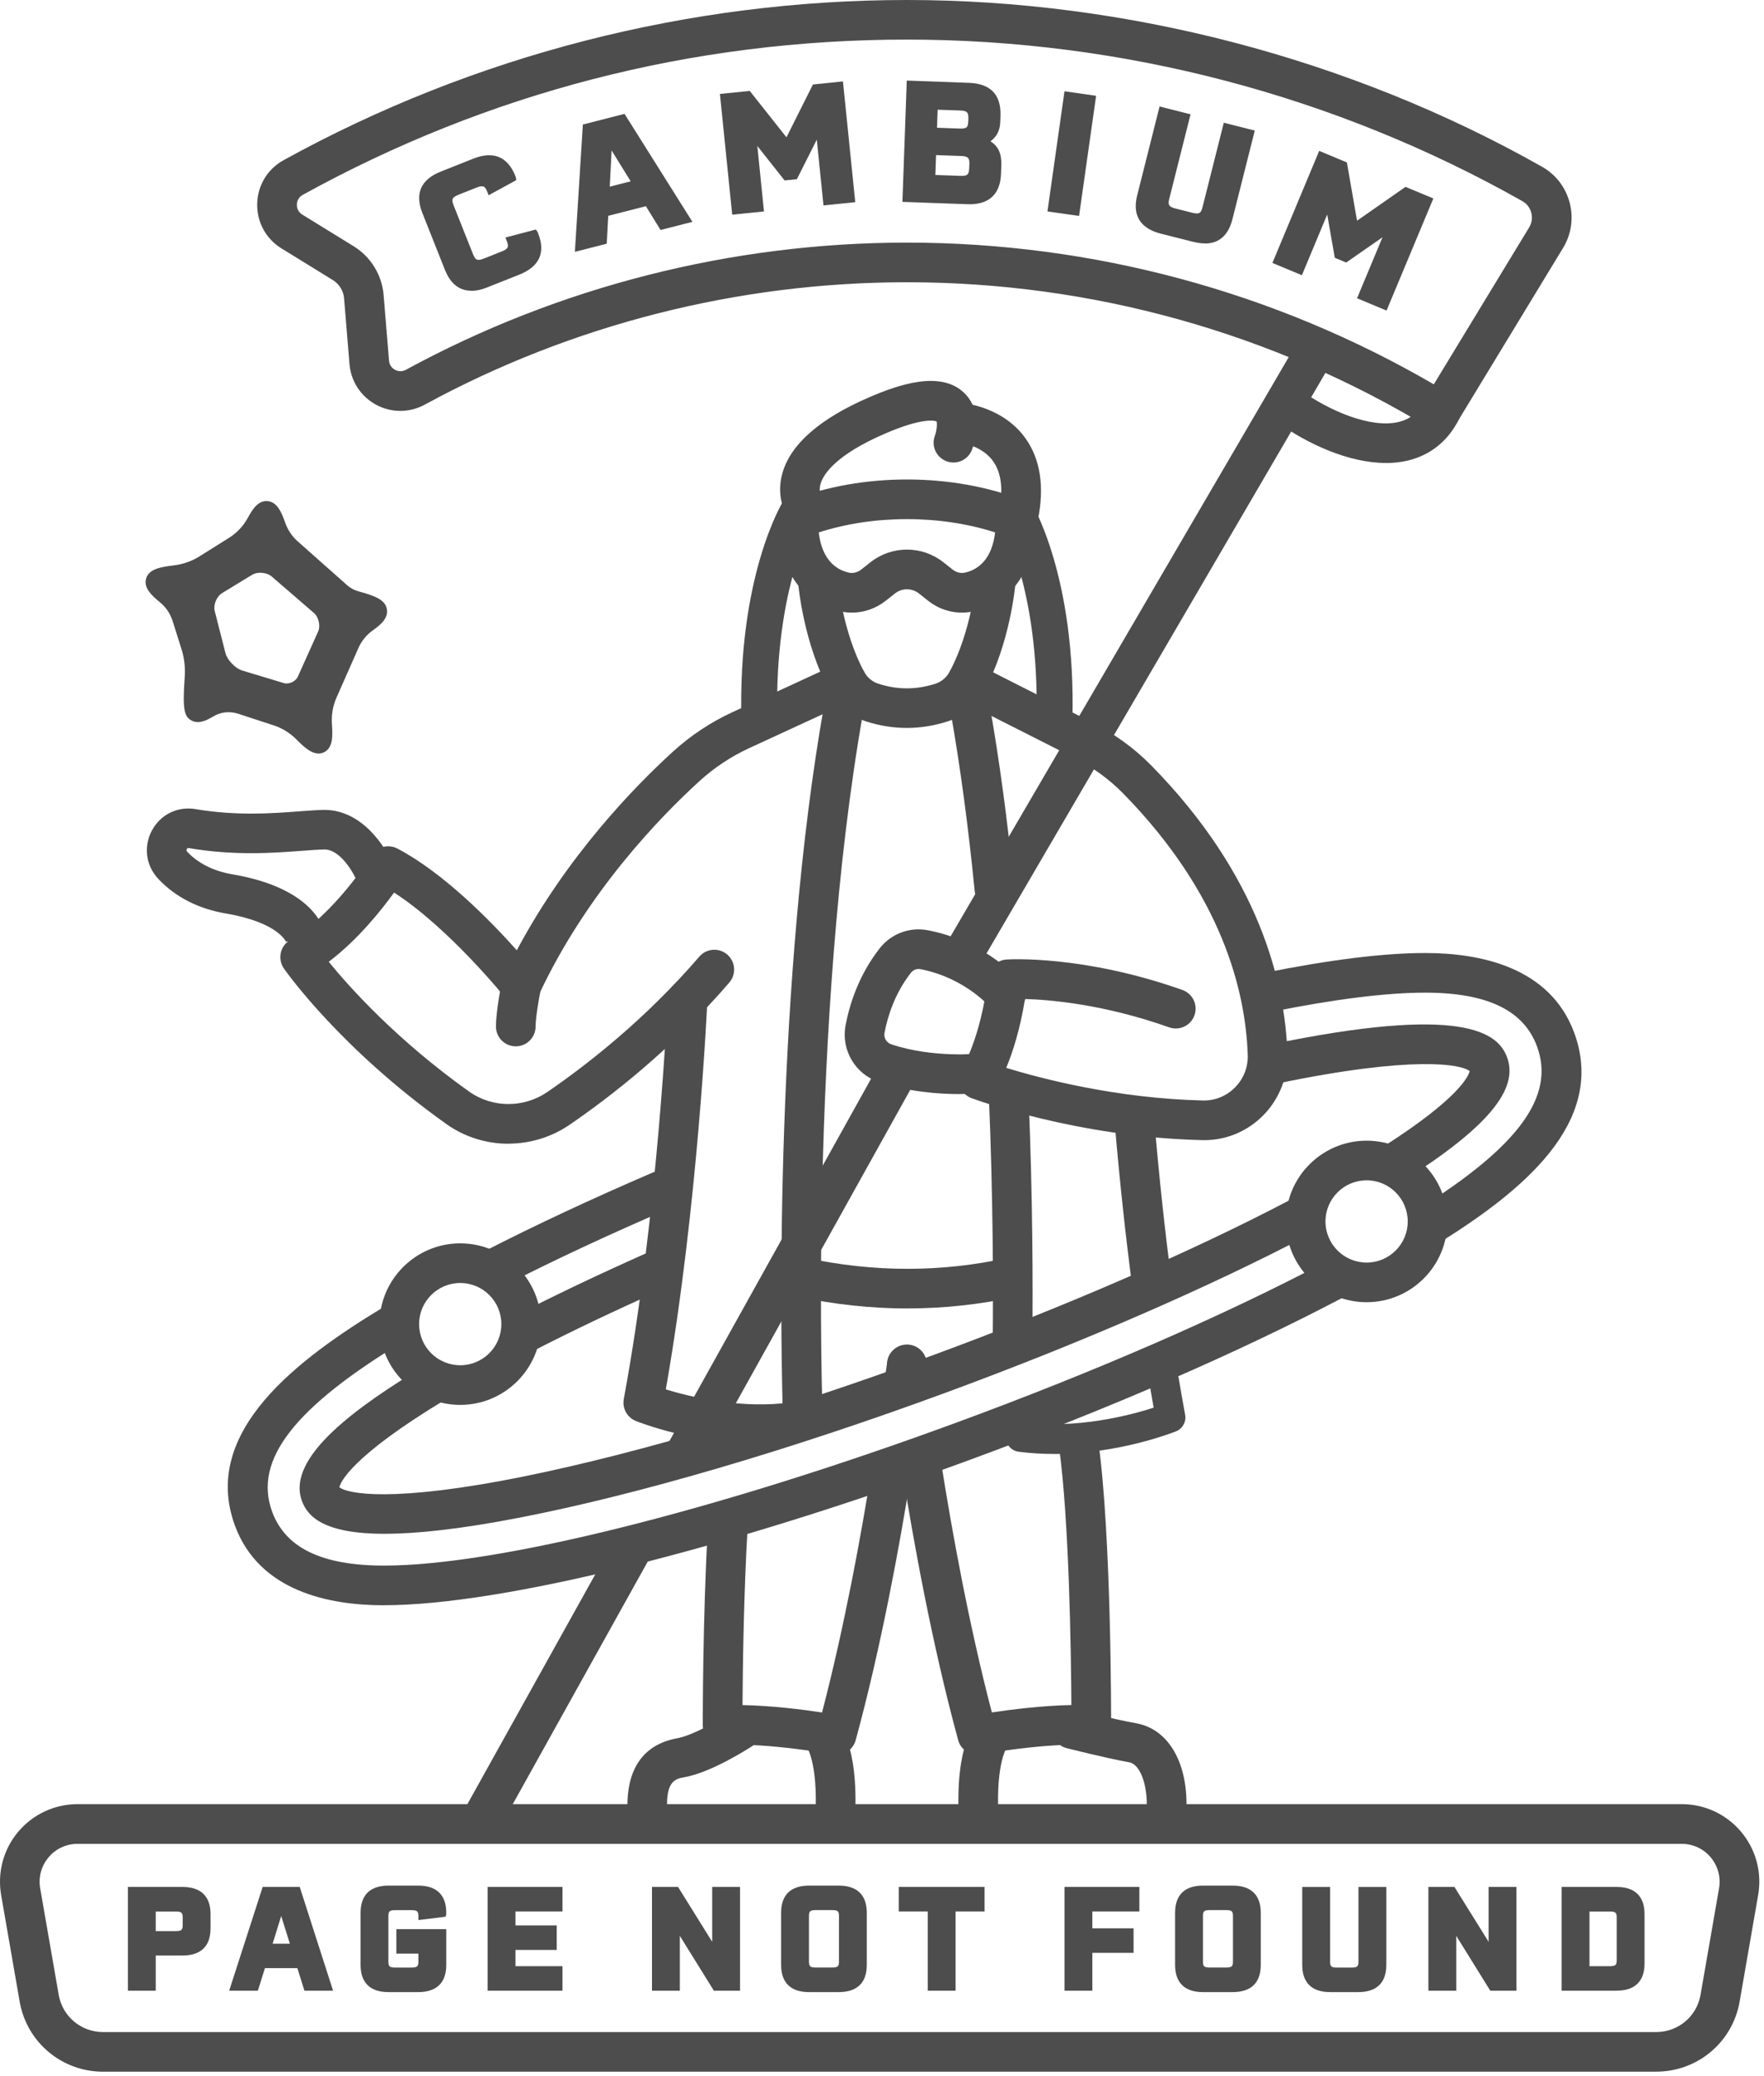 <svg width="356" height="419" viewBox="0 0 356 419" fill="none" xmlns="http://www.w3.org/2000/svg">
<g clip-path="url(#clip0_1659_2)">
<path d="M242.99 230.08C242.85 230.08 242.72 230.08 242.58 230.08C217.3 229.48 196.91 221.92 196.05 221.6C194.9 221.17 194.02 220.24 193.64 219.07C193.27 217.9 193.45 216.63 194.14 215.61C194.16 215.58 197.92 209.72 199.42 197.15C199.65 195.24 201.21 193.76 203.13 193.63C203.75 193.59 218.67 192.71 238.63 199.78C240.71 200.52 241.8 202.8 241.06 204.89C240.32 206.97 238.04 208.06 235.95 207.32C222.84 202.67 212.01 201.75 206.86 201.6C205.85 207.85 204.34 212.45 203.07 215.5C210.16 217.67 225.39 221.67 242.75 222.08C245.18 222.14 247.49 221.21 249.23 219.46C250.98 217.69 251.9 215.36 251.81 212.88C251.38 200.05 246.65 180.47 226.63 160.08C223.81 157.21 220.46 154.78 216.65 152.86L193.35 141.07C191.38 140.07 190.59 137.67 191.59 135.69C192.59 133.72 195 132.93 196.97 133.93L220.27 145.72C224.86 148.04 228.92 150.99 232.35 154.48C254.18 176.71 259.34 198.36 259.82 212.61C259.98 217.24 258.19 221.79 254.93 225.09C251.73 228.32 247.5 230.09 242.99 230.09V230.08Z" fill="#4D4D4E"/>
<path d="M102.62 230.81C98.2 230.81 93.79 229.48 90.05 226.81C68.63 211.56 57.75 196.09 57.29 195.44C56.65 194.52 56.43 193.38 56.67 192.28C56.91 191.19 57.6 190.25 58.57 189.69C67.5 184.53 74.87 172.79 74.94 172.67C76.05 170.89 78.34 170.27 80.2 171.24C89.55 176.15 99.09 185.93 104.3 191.77C114.43 172.72 128.12 158.69 135.79 151.7C139.38 148.43 143.43 145.74 147.81 143.72L169.2 133.85C171.2 132.92 173.58 133.8 174.51 135.81C175.44 137.82 174.56 140.19 172.55 141.12L151.16 150.99C147.52 152.67 144.16 154.9 141.17 157.62C133.23 164.86 118.45 180.07 108.79 200.66C108.2 201.91 107.01 202.77 105.64 202.93C104.27 203.09 102.91 202.53 102.05 201.45C101.93 201.3 90.7 187.34 79.53 180.12C76.91 183.75 72.16 189.69 66.34 194.09C70.56 199.27 80.09 209.9 94.67 220.28C99.34 223.6 105.67 223.64 110.44 220.38C118.41 214.92 130.2 205.75 141.13 193.05C142.57 191.38 145.1 191.19 146.77 192.63C148.44 194.07 148.63 196.6 147.19 198.27C135.7 211.63 123.31 221.26 114.95 226.98C111.24 229.52 106.91 230.79 102.6 230.79L102.62 230.81Z" fill="#4D4D4E"/>
<path d="M57.85 190.31C57.85 190.31 56.54 186.22 45.61 184.35C40.05 183.4 35.47 181.07 32 177.42C29.44 174.73 28.91 170.88 30.65 167.61C32.38 164.37 35.84 162.67 39.46 163.28C47.77 164.69 54.99 164.14 60.26 163.74C62.16 163.6 63.81 163.47 65.29 163.44C65.36 163.44 65.43 163.44 65.5 163.44C72.94 163.44 77.82 170.68 79.54 175C80.36 177.05 79.35 179.38 77.3 180.19C75.25 181 72.93 180.01 72.11 177.96C71.42 176.26 68.73 171.43 65.5 171.43C65.48 171.43 65.46 171.43 65.44 171.43C64.18 171.45 62.65 171.57 60.86 171.7C55.18 172.13 47.39 172.72 38.12 171.15C37.98 171.13 37.84 171.1 37.7 171.35C37.55 171.64 37.7 171.79 37.78 171.89C40.04 174.26 43.12 175.8 46.95 176.45C64.06 179.37 65.61 188.06 65.73 189.04L57.79 190.01C57.79 190.01 57.79 190.11 57.84 190.29L57.85 190.31Z" fill="#4D4D4E"/>
<path d="M290.72 87.03C289.99 87.03 289.27 86.83 288.64 86.45C256.89 67.16 220.37 56.96 183.02 56.96C149.02 56.96 115.38 65.5 85.72 81.66C82.65 83.33 78.97 83.34 75.9 81.68C72.82 80.02 70.82 76.95 70.53 73.46L69.44 60.21C69.32 58.7 68.47 57.32 67.18 56.52L56.81 50.13C53.65 48.19 51.82 44.81 51.91 41.1C52 37.39 53.99 34.11 57.24 32.32C95.57 11.18 139.07 0 183.03 0C226.99 0 272.25 11.63 311.19 33.64C313.98 35.22 315.97 37.8 316.78 40.91C317.6 44.04 317.12 47.29 315.44 50.05L294.14 85.1C293.59 86.01 292.7 86.66 291.67 86.91C291.36 86.99 291.04 87.02 290.72 87.02V87.03ZM183.03 48.96C220.5 48.96 257.18 58.84 289.36 77.56L308.6 45.9C309.14 45 309.3 43.95 309.03 42.93C308.77 41.93 308.14 41.11 307.25 40.6C269.51 19.27 226.56 7.99 183.03 7.99C139.5 7.99 98.26 18.82 61.1 39.32C60.05 39.9 59.92 40.89 59.91 41.29C59.9 41.69 59.99 42.69 61.01 43.31L71.38 49.7C74.83 51.82 77.09 55.5 77.42 59.54L78.51 72.79C78.6 73.91 79.38 74.45 79.71 74.63C80.04 74.81 80.92 75.16 81.91 74.63C112.74 57.84 147.71 48.96 183.04 48.96H183.03Z" fill="#4D4D4E"/>
<path d="M90.27 54.3L85.69 42.77C84.24 39.12 85.39 36.57 89.13 35.08L95.72 32.46C99.49 30.96 102.08 32.03 103.52 35.65C103.6 35.86 103.64 35.96 103.65 36.06L98.86 38.67L98.78 38.46C98.22 37.05 97.5 36.77 95.97 37.37L92.35 38.81C90.82 39.42 90.49 40.12 91.06 41.56L95.01 51.5C95.58 52.94 96.3 53.23 97.83 52.62L101.45 51.18C102.98 50.57 103.31 49.87 102.75 48.46L102.67 48.25L107.94 46.87C108.01 46.95 108.04 47.04 108.13 47.26C109.57 50.88 108.41 53.43 104.64 54.93L98.05 57.55C94.31 59.04 91.72 57.97 90.27 54.32V54.3Z" fill="#4D4D4E"/>
<path d="M95.11 58.67C92.72 58.67 90.91 57.26 89.81 54.49L85.23 42.96C84.46 41.01 84.39 39.32 85.01 37.92C85.64 36.52 86.96 35.42 88.95 34.63L95.54 32.01C99.54 30.42 102.46 31.62 103.99 35.48C104.09 35.73 104.14 35.86 104.15 36.05L104.17 36.37L98.61 39.4L98.32 38.66C97.89 37.58 97.52 37.32 96.16 37.86L92.54 39.3C91.88 39.56 91.51 39.82 91.37 40.11C91.29 40.29 91.21 40.61 91.53 41.4L95.48 51.34C95.79 52.13 96.07 52.32 96.25 52.39C96.55 52.51 96.99 52.44 97.65 52.18L101.27 50.74C101.93 50.48 102.3 50.22 102.44 49.93C102.52 49.76 102.6 49.44 102.29 48.67L102 47.93L108.13 46.32L108.33 46.56C108.45 46.7 108.5 46.84 108.6 47.08C109.37 49.02 109.44 50.71 108.8 52.11C108.17 53.5 106.83 54.61 104.83 55.41L98.24 58.03C97.11 58.48 96.06 58.7 95.11 58.7V58.67ZM90.74 54.12C92.09 57.53 94.36 58.47 97.87 57.07L104.46 54.45C106.21 53.75 107.36 52.82 107.89 51.67C108.41 50.53 108.34 49.11 107.68 47.45L103.34 48.59C103.51 49.1 103.63 49.75 103.34 50.34C103.08 50.88 102.56 51.28 101.64 51.65L98.02 53.09C97.1 53.46 96.44 53.52 95.88 53.3C95.31 53.07 94.9 52.58 94.55 51.69L90.6 41.75C90.25 40.86 90.21 40.22 90.47 39.67C90.72 39.13 91.25 38.72 92.17 38.36L95.79 36.92C97.47 36.25 98.45 36.56 99.12 37.98L103.06 35.83C101.71 32.46 99.44 31.54 95.92 32.94L89.33 35.56C87.59 36.25 86.45 37.18 85.93 38.33C85.42 39.48 85.49 40.91 86.16 42.6L90.74 54.13V54.12Z" fill="#4D4D4E"/>
<path d="M130.58 41.04L122.26 43.16L121.96 48.79L116.56 50.17L118.1 25.52L125.81 23.55L138.95 44.45L133.55 45.83L130.59 41.03L130.58 41.04ZM128.06 36.91L123.01 28.73L122.53 38.32L128.06 36.91Z" fill="#4D4D4E"/>
<path d="M116.02 50.83L117.63 25.13L126.04 22.98L139.74 44.77L133.31 46.41L130.35 41.609L122.75 43.55L122.45 49.179L116.02 50.819V50.83ZM118.58 25.919L117.1 49.52L121.48 48.4L121.78 42.77L130.81 40.469L133.77 45.27L138.15 44.15L125.57 24.14L118.57 25.93L118.58 25.919ZM122 38.98L122.6 27.099L128.85 37.23L122 38.98ZM123.43 30.36L123.06 37.669L127.28 36.59L123.43 30.36Z" fill="#4D4D4E"/>
<path d="M169.68 16.98L172.06 40.359L166.64 40.91L165.17 26.43L160.51 35.7L158.57 35.9L152.17 27.829L153.64 42.249L148.22 42.8L145.84 19.419L151.09 18.89L158.82 28.649L164.39 17.529L169.68 16.989V16.98Z" fill="#4D4D4E"/>
<path d="M147.77 43.33L145.29 18.96L151.31 18.35L158.72 27.71L164.06 17.05L170.12 16.43L172.6 40.8L166.19 41.45L164.84 28.18L160.82 36.16L158.34 36.41L152.84 29.46L154.18 42.67L147.77 43.32V43.33ZM146.39 19.85L148.67 42.24L153.09 41.79L151.5 26.17L158.79 35.37L160.18 35.23L165.49 24.68L167.09 40.37L171.51 39.92L169.23 17.53L164.71 17.99L158.91 29.56L150.86 19.4L146.38 19.86L146.39 19.85Z" fill="#4D4D4E"/>
<path d="M201.57 33.37L201.51 35.05C201.37 38.97 199.29 40.85 195.26 40.7L182.63 40.24L183.48 16.76L195.58 17.2C199.6 17.35 201.54 19.36 201.4 23.29L201.36 24.51C201.29 26.36 200.62 27.55 198.9 28.55C200.91 29.48 201.65 30.93 201.57 33.37ZM196.13 33.14C196.19 31.59 195.64 31.04 194 30.98L188.43 30.78L188.25 35.79L193.82 35.99C195.47 36.05 196.05 35.54 196.1 33.99L196.13 33.13V33.14ZM193.8 21.8L188.76 21.62L188.59 26.27L193.63 26.45C195.31 26.51 195.86 26.03 195.91 24.55L195.93 23.96C195.99 22.41 195.44 21.86 193.8 21.8Z" fill="#4D4D4E"/>
<path d="M195.68 41.21C195.54 41.21 195.4 41.21 195.25 41.21L182.12 40.74L183 16.26L195.6 16.72C197.74 16.8 199.36 17.4 200.42 18.5C201.48 19.61 201.98 21.23 201.91 23.32L201.87 24.54C201.81 26.31 201.2 27.54 199.89 28.52C201.5 29.53 202.16 31.04 202.08 33.4L202.02 35.08C201.87 39.11 199.69 41.22 195.68 41.22V41.21ZM183.16 39.77L195.29 40.21C199.1 40.33 200.89 38.7 201.02 35.04L201.08 33.36C201.16 31.06 200.5 29.84 198.7 29.01L197.83 28.61L198.66 28.13C200.19 27.25 200.81 26.23 200.87 24.51L200.91 23.29C200.98 21.48 200.57 20.1 199.7 19.19C198.83 18.28 197.44 17.78 195.57 17.72L183.97 17.3L183.16 39.78V39.77ZM194.07 36.5C193.99 36.5 193.9 36.5 193.81 36.5L187.74 36.28L187.96 30.27L194.03 30.49C195.95 30.56 196.71 31.33 196.65 33.16L196.62 34.02C196.59 34.97 196.37 35.58 195.9 35.98C195.49 36.34 194.92 36.5 194.07 36.5ZM188.77 35.31L193.84 35.49C194.56 35.52 194.99 35.43 195.23 35.22C195.38 35.09 195.57 34.82 195.6 33.98L195.63 33.12C195.67 31.94 195.44 31.53 193.98 31.48L188.91 31.3L188.77 35.31ZM193.9 26.95C193.81 26.95 193.72 26.95 193.62 26.95L188.08 26.75L188.28 21.1L193.82 21.3C194.81 21.34 195.44 21.54 195.86 21.97C196.29 22.41 196.47 23.02 196.43 23.98L196.41 24.57C196.39 25.19 196.29 25.97 195.7 26.46C195.3 26.8 194.73 26.95 193.89 26.95H193.9ZM189.11 25.78L193.65 25.94C194.38 25.97 194.83 25.89 195.06 25.69C195.2 25.57 195.38 25.33 195.41 24.53L195.43 23.94C195.46 23.09 195.28 22.81 195.15 22.67C194.92 22.44 194.49 22.32 193.78 22.3L189.23 22.14L189.1 25.79L189.11 25.78Z" fill="#4D4D4E"/>
<path d="M215.26 18.99L220.65 19.76L217.35 43.02L211.96 42.25L215.26 18.99Z" fill="#4D4D4E"/>
<path d="M217.77 43.58L211.39 42.67L214.83 18.42L221.21 19.33L217.77 43.58ZM212.52 41.82L216.92 42.44L220.08 20.17L215.68 19.55L212.52 41.82Z" fill="#4D4D4E"/>
<path d="M248.23 44.1C247.27 47.91 244.84 49.3 240.91 48.31L234.41 46.67C230.51 45.69 229.03 43.31 229.99 39.5L234.38 22.09L239.66 23.42L235.48 39.99C235.1 41.49 235.52 42.14 237.12 42.55L240.51 43.41C242.11 43.81 242.78 43.44 243.16 41.93L247.34 25.36L252.62 26.69L248.23 44.1Z" fill="#4D4D4E"/>
<path d="M243.16 49.12C242.43 49.12 241.64 49.01 240.79 48.8L234.29 47.16C232.21 46.64 230.76 45.71 229.95 44.41C229.14 43.1 228.99 41.41 229.51 39.38L234.02 21.49L240.27 23.07L235.97 40.13C235.66 41.36 235.91 41.74 237.24 42.08L240.63 42.94C241.32 43.11 241.77 43.12 242.05 42.97C242.22 42.88 242.47 42.66 242.68 41.83L246.98 24.77L253.23 26.35L248.72 44.24C248.21 46.27 247.27 47.69 245.94 48.46C245.15 48.91 244.23 49.14 243.16 49.14V49.12ZM234.75 22.7L230.48 39.62C230.04 41.38 230.15 42.81 230.81 43.88C231.47 44.95 232.73 45.73 234.54 46.19L241.04 47.83C242.87 48.29 244.35 48.21 245.45 47.58C246.54 46.95 247.32 45.74 247.76 43.99L252.03 27.07L247.72 25.98L243.66 42.07C243.43 43 243.08 43.54 242.55 43.84C242.02 44.13 241.36 44.15 240.4 43.91L237.01 43.05C235.14 42.58 234.56 41.66 235.01 39.89L239.07 23.8L234.76 22.71L234.75 22.7Z" fill="#4D4D4E"/>
<path d="M288.6 40.33L279.55 62.02L274.52 59.92L280.13 46.49L271.61 52.41L269.81 51.66L268.04 41.51L262.46 54.88L257.43 52.78L266.48 31.09L271.35 33.12L273.49 45.39L283.68 38.27L288.58 40.32L288.6 40.33Z" fill="#4D4D4E"/>
<path d="M279.82 62.67L273.87 60.19L279.01 47.88L271.68 52.98L269.38 52.02L267.85 43.29L262.74 55.54L256.79 53.06L266.23 30.45L271.82 32.78L273.87 44.54L283.65 37.71L289.27 40.05L279.83 62.66L279.82 62.67ZM275.18 59.65L279.28 61.36L287.94 40.6L283.75 38.85L273.14 46.26L270.91 33.49L266.75 31.75L258.09 52.51L262.19 54.22L268.24 39.73L270.26 51.29L271.55 51.83L281.25 45.08L275.18 59.63V59.65Z" fill="#4D4D4E"/>
<path d="M171.93 123.63C171.1 123.63 170.26 123.53 169.44 123.34C158.67 120.81 156.72 109.77 157.2 104.28C157.33 102.76 158.32 101.44 159.75 100.89C166.77 98.19 174.82 96.76 183.03 96.76C191.24 96.76 199.29 98.19 206.31 100.89C207.74 101.44 208.73 102.75 208.86 104.28C209.34 109.77 207.39 120.81 196.62 123.34C193.36 124.1 189.97 123.34 187.32 121.24L185.45 119.76C184.03 118.64 182.04 118.64 180.62 119.76L178.74 121.24C176.76 122.8 174.37 123.63 171.93 123.63ZM165.24 107.44C165.54 110.22 166.75 114.49 171.27 115.55C172.12 115.75 173.06 115.53 173.78 114.96L175.65 113.48C179.99 110.05 186.06 110.05 190.41 113.48L192.28 114.96C193 115.53 193.94 115.75 194.79 115.55C199.3 114.49 200.51 110.23 200.82 107.44C195.35 105.68 189.26 104.76 183.03 104.76C176.8 104.76 170.71 105.68 165.24 107.44Z" fill="#4D4D4E"/>
<path d="M183.03 146.9C180.29 146.9 177.56 146.47 174.84 145.6C171.64 144.58 168.99 142.37 167.37 139.39C162.2 129.82 161.14 118.32 161.1 117.83C160.91 115.63 162.54 113.69 164.74 113.5C166.94 113.31 168.88 114.94 169.07 117.14C169.08 117.3 170.05 127.53 174.4 135.58C175.02 136.72 176.06 137.59 177.26 137.98C181.13 139.22 184.9 139.22 188.77 137.98C189.97 137.6 191.02 136.72 191.63 135.58C196 127.5 196.96 117.24 196.96 117.13C197.16 114.93 199.09 113.3 201.29 113.5C203.49 113.69 205.12 115.63 204.92 117.83C204.88 118.31 203.83 129.82 198.65 139.39C197.03 142.37 194.38 144.58 191.18 145.6C188.47 146.47 185.73 146.9 182.99 146.9H183.03Z" fill="#4D4D4E"/>
<path d="M158.95 104.31C158.69 103.92 156.46 100.35 157.94 95.341C159.66 89.54 165.55 84.43 175.44 80.16C181.37 77.6 189.8 74.721 194.55 79.251C198.81 83.32 196.45 90.001 196.16 90.751C195.38 92.82 193.07 93.861 191 93.07C188.93 92.29 187.89 89.981 188.68 87.91C189.03 86.96 189.18 85.52 189 85.031C188.63 84.88 186.19 84.231 178.61 87.501C168.89 91.701 166.34 95.501 165.68 97.391C165.15 98.93 165.63 99.9 165.68 100.01C165.63 99.921 165.6 99.88 165.6 99.88L158.94 104.31H158.95Z" fill="#4D4D4E"/>
<path d="M205.74 107.03C205.53 107.03 205.31 107.01 205.09 106.98C202.91 106.62 201.43 104.57 201.79 102.39C202.48 98.189 201.93 94.95 200.18 92.749C197.59 89.51 192.93 89.21 192.89 89.21C190.7 89.079 189 87.21 189.11 85.019C189.22 82.82 191.04 81.139 193.26 81.219C193.59 81.23 201.45 81.639 206.35 87.659C209.64 91.71 210.77 97.1 209.69 103.68C209.37 105.64 207.67 107.04 205.75 107.04L205.74 107.03Z" fill="#4D4D4E"/>
<path d="M212.81 148.68C212.81 148.68 212.75 148.68 212.72 148.68C210.72 148.63 209.14 146.97 209.18 144.97C209.82 118.55 201.88 105.05 201.8 104.92C200.77 103.21 201.31 100.98 203.02 99.95C204.73 98.92 206.94 99.44 207.99 101.15C208.36 101.76 217.13 116.39 216.43 145.16C216.38 147.13 214.77 148.7 212.81 148.7V148.68Z" fill="#4D4D4E"/>
<path d="M153.24 148.68C151.28 148.68 149.67 147.11 149.62 145.14C148.92 116.37 157.69 101.74 158.06 101.13C159.11 99.42 161.34 98.89 163.05 99.94C164.75 100.98 165.29 103.21 164.25 104.91C164.13 105.11 156.23 118.61 156.87 144.96C156.92 146.96 155.34 148.62 153.33 148.67C153.3 148.67 153.27 148.67 153.24 148.67V148.68Z" fill="#4D4D4E"/>
<path d="M70.26 129.89C71.05 128.1 72.31 126.54 73.9 125.4C74.94 124.65 75.93 123.81 75.86 123.32C75.77 122.69 73.52 121.97 71.84 121.53C70.63 121.21 69.5 120.61 68.56 119.78L58.54 110.89C57.12 109.63 56.06 108.03 55.43 106.24C54.94 104.85 54.31 103.41 53.79 103.37C53.33 103.34 52.63 104.38 52.01 105.53C50.93 107.52 49.37 109.22 47.45 110.42L41.43 114.2C39.58 115.36 37.49 116.09 35.32 116.34C33.6 116.54 31.78 116.88 31.64 117.39C31.51 117.88 32.59 118.91 33.71 119.81C35.26 121.07 36.39 122.77 36.99 124.68L38.76 130.29C39.42 132.4 39.67 134.61 39.52 136.81C39.32 139.56 39.17 143.12 39.72 143.42C40.08 143.61 40.96 143.21 41.88 142.64C43.95 141.39 46.47 141.14 48.77 141.9L55.95 144.25C58.01 144.93 59.87 146.09 61.4 147.63C62.58 148.82 63.91 149.99 64.39 149.77C64.86 149.56 64.86 147.9 64.74 146.29C64.59 144.1 64.94 141.91 65.83 139.91L70.26 129.88V129.89ZM62.15 137.47C61.23 139.51 58.73 140.65 56.59 140L48.21 137.47C46.07 136.82 43.87 134.52 43.31 132.35L41.14 123.85C40.59 121.68 41.7 118.96 43.61 117.79L49.71 114.07C51.62 112.91 54.57 113.15 56.26 114.61L64.82 122C66.51 123.46 67.15 126.33 66.23 128.37L62.14 137.46L62.15 137.47Z" fill="#4D4D4E"/>
<path d="M64.28 152.06C62.78 152.06 61.31 150.73 59.82 149.22C58.53 147.92 56.96 146.94 55.26 146.39L48.08 144.04C46.37 143.48 44.54 143.67 43.05 144.57C41.59 145.45 40.05 146.16 38.65 145.4C37.2 144.62 36.8 143.24 37.28 136.65C37.42 134.71 37.2 132.8 36.62 130.97L34.85 125.36C34.37 123.84 33.49 122.53 32.3 121.56C30.61 120.18 28.99 118.68 29.47 116.82C29.98 114.86 32.3 114.43 35.06 114.1C36.9 113.88 38.69 113.26 40.24 112.29L46.26 108.51C47.82 107.53 49.13 106.13 50.04 104.45C50.95 102.78 52.07 101 53.94 101.12C55.91 101.25 56.81 103.35 57.56 105.49C58.07 106.93 58.92 108.22 60.04 109.21L70.06 118.1C70.72 118.69 71.54 119.12 72.43 119.36C75.89 120.28 77.82 121.14 78.09 123C78.36 124.82 76.74 126.14 75.21 127.23C73.95 128.13 72.95 129.37 72.32 130.8L67.89 140.83C67.17 142.46 66.86 144.3 66.99 146.15C67.17 148.67 67.17 151 65.32 151.84C64.97 152 64.62 152.07 64.27 152.07L64.28 152.06ZM57.52 142.42C59.33 143.14 61.02 144.19 62.47 145.53C62.44 143.45 62.82 141.38 63.58 139.49C62.21 141.42 59.87 142.55 57.52 142.42ZM41.8 134.62C41.84 135.4 41.82 136.18 41.77 136.97C41.67 138.39 41.62 139.45 41.6 140.24C43.14 139.5 44.84 139.16 46.54 139.23C44.58 138.32 42.8 136.58 41.8 134.62ZM52.55 115.58C51.94 115.58 51.35 115.71 50.89 115.99L44.79 119.71C43.72 120.36 43.02 122.07 43.33 123.29L45.5 131.79C45.85 133.18 47.49 134.89 48.87 135.31L57.25 137.84C58.31 138.16 59.65 137.55 60.11 136.54L64.2 127.45C64.71 126.31 64.32 124.53 63.37 123.71L54.81 116.32C54.25 115.84 53.39 115.59 52.56 115.59L52.55 115.58ZM67.72 121.97C68.77 123.7 69.17 125.9 68.76 127.87C69.61 126.35 70.75 125 72.12 123.92C71.87 123.85 71.59 123.77 71.28 123.69C69.99 123.35 68.78 122.75 67.72 121.97ZM35.72 118.55C37.04 119.77 38.08 121.27 38.78 122.95C38.7 120.78 39.59 118.51 41.1 116.95C39.42 117.77 37.59 118.32 35.72 118.55ZM52.55 111.09C53.94 111.09 55.33 111.42 56.53 112.07C55.22 110.77 54.19 109.19 53.5 107.45C52.49 109.06 51.21 110.46 49.72 111.59C50.61 111.26 51.58 111.09 52.55 111.09Z" fill="#4D4D4E"/>
<path d="M193.66 220.79C189.54 220.79 183.4 220.36 177.35 218.35C172.6 216.77 169.72 211.87 170.64 206.96C171.4 202.9 173.21 196.9 177.53 191.38C179.84 188.42 183.58 187.02 187.27 187.73C199.27 190.04 205.79 197.92 206.07 198.25C207.46 199.96 207.21 202.48 205.49 203.88C203.78 205.28 201.26 205.02 199.86 203.3C199.82 203.26 194.79 197.32 185.76 195.58C185.04 195.44 184.29 195.72 183.84 196.3C180.52 200.55 179.11 205.24 178.51 208.42C178.32 209.44 178.9 210.42 179.88 210.75C188.46 213.6 197.65 212.61 197.74 212.6C199.93 212.35 201.91 213.93 202.17 216.12C202.42 218.31 200.85 220.29 198.66 220.55C198.48 220.57 196.57 220.78 193.67 220.78L193.66 220.79Z" fill="#4D4D4E"/>
<path d="M194.07 197.07C193.39 197.07 192.69 196.89 192.06 196.52C190.15 195.41 189.51 192.96 190.62 191.05L262.19 68.46C263.3 66.55 265.75 65.91 267.66 67.02C269.57 68.13 270.21 70.58 269.1 72.49L197.53 195.08C196.79 196.35 195.45 197.06 194.07 197.06V197.07Z" fill="#4D4D4E"/>
<path d="M138.02 297.78C137.36 297.78 136.69 297.62 136.08 297.27C134.15 296.2 133.46 293.76 134.53 291.83L177.38 214.84C178.45 212.91 180.89 212.22 182.82 213.29C184.75 214.36 185.44 216.8 184.37 218.73L141.52 295.72C140.79 297.03 139.43 297.78 138.02 297.78Z" fill="#4D4D4E"/>
<path d="M96.67 372.09C96.01 372.09 95.34 371.93 94.73 371.58C92.8 370.51 92.11 368.07 93.18 366.14L124.16 310.47C125.24 308.54 127.67 307.85 129.6 308.92C131.53 309.99 132.22 312.43 131.15 314.36L100.17 370.03C99.44 371.34 98.08 372.09 96.67 372.09Z" fill="#4D4D4E"/>
<path d="M334.27 418.07H20.78C12.47 418.07 5.4 412.13 3.97 403.94L0.23 382.42C-0.56 377.86 0.69 373.21 3.67 369.66C6.65 366.12 11.02 364.08 15.65 364.08H339.4C344.03 364.08 348.4 366.11 351.38 369.66C354.36 373.2 355.62 377.86 354.82 382.42L351.08 403.93C349.66 412.12 342.59 418.06 334.28 418.06L334.27 418.07ZM15.65 372.09C13.39 372.09 11.25 373.08 9.79 374.82C8.33 376.56 7.72 378.83 8.11 381.06L11.85 402.57C12.61 406.92 16.36 410.07 20.77 410.07H334.27C338.68 410.07 342.44 406.91 343.19 402.57L346.93 381.06C347.32 378.83 346.7 376.56 345.25 374.82C343.8 373.08 341.66 372.09 339.39 372.09H15.65Z" fill="#4D4D4E"/>
<path d="M279.7 93.43C272.07 93.43 263.68 89.46 257.77 85.21C255.98 83.92 255.57 81.42 256.86 79.63C258.15 77.84 260.65 77.43 262.44 78.72C268.26 82.9 276.65 86.51 282.29 85.15C284.52 84.61 286.09 83.34 287.22 81.14C288.23 79.17 290.64 78.4 292.61 79.41C294.57 80.42 295.35 82.83 294.34 84.8C292.16 89.04 288.64 91.85 284.17 92.93C282.73 93.28 281.23 93.44 279.71 93.44L279.7 93.43Z" fill="#4D4D4E"/>
<path d="M153.4 291.41C140.09 291.41 128.91 286.99 128.33 286.76C126.56 286.05 125.54 284.19 125.89 282.32C132.83 244.88 134.75 201.88 134.77 201.45C134.87 199.24 136.72 197.53 138.94 197.63C141.15 197.73 142.86 199.59 142.76 201.8C142.74 202.22 140.91 243.23 134.37 280.38C139.01 281.81 148.32 284.11 157.93 283.2C157.51 266.78 156.45 197.9 166.34 142.2C166.73 140.02 168.8 138.57 170.98 138.96C173.16 139.35 174.61 141.42 174.22 143.6C163.13 206.12 166.01 285.73 166.04 286.53C166.12 288.53 164.71 290.27 162.74 290.62C159.58 291.18 156.44 291.41 153.4 291.41Z" fill="#4D4D4E"/>
<path d="M200.68 183.38C198.65 183.38 196.91 181.84 196.7 179.77C195.41 166.69 193.77 154.52 191.83 143.6C191.44 141.43 192.89 139.35 195.07 138.96C197.24 138.58 199.32 140.02 199.71 142.2C201.68 153.32 203.35 165.69 204.67 178.97C204.89 181.17 203.28 183.13 201.08 183.34C200.95 183.35 200.81 183.36 200.68 183.36V183.38Z" fill="#4D4D4E"/>
<path d="M204.35 274.46H204.31C202.1 274.44 200.33 272.63 200.35 270.42C200.46 259.22 200.42 241.68 199.59 221.74C199.5 219.53 201.21 217.67 203.42 217.58C205.61 217.47 207.49 219.2 207.58 221.41C208.42 241.52 208.46 259.21 208.35 270.51C208.33 272.71 206.54 274.47 204.35 274.47V274.46Z" fill="#4D4D4E"/>
<path d="M212.66 293.41C210.34 293.41 207.97 293.27 205.57 292.96C203.93 292.74 202.77 291.23 202.99 289.59C203.21 287.95 204.72 286.78 206.36 287.01C217.34 288.46 228.21 285.56 232.82 284.07C232.53 282.44 232.25 280.8 231.97 279.15C231.7 277.52 232.8 275.97 234.44 275.7C236.07 275.43 237.62 276.53 237.89 278.17C238.3 280.64 238.73 283.11 239.18 285.51C239.44 286.91 238.67 288.31 237.35 288.84C236.81 289.06 225.78 293.42 212.67 293.42L212.66 293.41Z" fill="#4D4D4E"/>
<path d="M232.5 263.35C230.53 263.35 228.81 261.89 228.54 259.88C227.18 249.62 225.99 238.61 225.01 227.17C224.82 224.97 226.45 223.03 228.66 222.84C230.85 222.66 232.8 224.28 232.99 226.49C233.95 237.81 235.13 248.69 236.47 258.83C236.76 261.02 235.22 263.03 233.03 263.32C232.85 263.34 232.67 263.36 232.5 263.36V263.35Z" fill="#4D4D4E"/>
<path d="M183.18 264.05C175.8 264.05 168.36 263.25 160.93 261.65C158.77 261.19 157.4 259.06 157.86 256.9C158.32 254.74 160.46 253.36 162.61 253.83C176.35 256.79 190.08 256.79 203.42 253.83C205.58 253.35 207.71 254.71 208.19 256.87C208.67 259.03 207.31 261.16 205.15 261.64C197.91 263.24 190.57 264.04 183.18 264.04V264.05Z" fill="#4D4D4E"/>
<path d="M104.09 211.15C101.88 211.15 100.09 209.36 100.09 207.15C100.09 204.12 101.14 198.78 101.26 198.18C101.69 196.01 103.8 194.61 105.97 195.04C108.14 195.47 109.54 197.58 109.11 199.75C108.72 201.72 108.09 205.46 108.09 207.15C108.09 209.36 106.3 211.15 104.09 211.15Z" fill="#4D4D4E"/>
<path d="M197.23 354.11C195.46 354.11 193.85 352.93 193.37 351.16C188.08 331.74 184.31 310.82 182.07 296.68C181.73 294.5 183.21 292.45 185.4 292.1C187.58 291.75 189.63 293.25 189.98 295.43C192.05 308.52 195.45 327.51 200.17 345.57C203.99 345 210.23 344.2 216.22 344.08C216.16 333.9 215.79 306.9 213.73 292.01C213.43 289.82 214.96 287.8 217.15 287.5C219.34 287.18 221.36 288.73 221.66 290.92C224.29 309.99 224.24 346.58 224.24 348.13C224.24 349.22 223.79 350.26 223 351.01C222.21 351.76 221.16 352.17 220.06 352.11C210.75 351.69 198.1 354 197.97 354.03C197.73 354.07 197.48 354.1 197.24 354.1L197.23 354.11Z" fill="#4D4D4E"/>
<path d="M183.47 282.42C181.53 282.42 179.82 281 179.52 279.02C179.22 277.01 179.06 275.9 179.06 275.9C178.76 273.71 180.3 271.7 182.49 271.4C184.69 271.09 186.7 272.64 186.99 274.82C186.99 274.84 187.14 275.91 187.43 277.82C187.76 280 186.26 282.04 184.08 282.38C183.88 282.41 183.67 282.43 183.47 282.43V282.42Z" fill="#4D4D4E"/>
<path d="M197.49 370.55C195.37 370.55 193.6 368.88 193.5 366.74C192.8 352.04 196.69 347.59 197.89 346.57L203.04 352.69C203.04 352.69 203.16 352.62 203.32 352.42C203.3 352.45 200.97 355.45 201.49 366.35C201.6 368.56 199.89 370.43 197.69 370.54C197.63 370.54 197.56 370.54 197.5 370.54L197.49 370.55Z" fill="#4D4D4E"/>
<path d="M235.42 369.34C235.36 369.34 235.29 369.34 235.23 369.34C233.02 369.24 231.32 367.36 231.42 365.16C231.65 360.22 230.11 356.04 227.91 355.64C222.96 354.74 215.58 352.86 215.27 352.78C213.13 352.23 211.84 350.05 212.39 347.91C212.94 345.77 215.12 344.48 217.26 345.03C217.33 345.05 224.67 346.93 229.34 347.77C235.91 348.96 239.87 355.93 239.42 365.53C239.32 367.67 237.55 369.34 235.43 369.34H235.42Z" fill="#4D4D4E"/>
<path d="M168.83 354.11C168.59 354.11 168.35 354.09 168.1 354.04C167.97 354.02 155.33 351.7 146.01 352.12C144.93 352.18 143.86 351.77 143.07 351.02C142.28 350.27 141.83 349.23 141.83 348.14C141.83 347.93 141.79 326.39 142.89 307.79C143.02 305.58 144.91 303.9 147.12 304.03C149.33 304.16 151.01 306.05 150.88 308.26C150.08 321.83 149.89 337.01 149.85 344.09C155.84 344.21 162.08 345 165.9 345.58C170.48 328.01 173.82 309.59 175.85 296.9C176.2 294.72 178.25 293.23 180.43 293.58C182.61 293.93 184.1 295.98 183.75 298.16C181.55 311.89 177.85 332.23 172.69 351.16C172.21 352.93 170.61 354.11 168.83 354.11Z" fill="#4D4D4E"/>
<path d="M182.52 282.83C182.32 282.83 182.11 282.81 181.91 282.78C179.73 282.45 178.23 280.4 178.56 278.22C178.89 276.05 179.06 274.83 179.06 274.81C179.36 272.62 181.38 271.09 183.56 271.38C185.75 271.68 187.28 273.69 186.99 275.88C186.99 275.88 186.82 277.15 186.47 279.43C186.17 281.41 184.46 282.82 182.52 282.82V282.83Z" fill="#4D4D4E"/>
<path d="M168.57 370.55C168.51 370.55 168.44 370.55 168.38 370.55C166.17 370.45 164.47 368.57 164.57 366.36C165.09 355.47 162.76 352.46 162.74 352.43C162.9 352.63 163.02 352.7 163.02 352.7L168.17 346.58C169.38 347.59 173.27 352.05 172.57 366.75C172.47 368.89 170.7 370.56 168.58 370.56L168.57 370.55Z" fill="#4D4D4E"/>
<path d="M130.64 369.34C128.52 369.34 126.75 367.67 126.65 365.53C126.38 359.68 127.9 352.36 136.73 350.77C139.68 350.24 144.96 347.29 147.6 345.56C149.45 344.35 151.93 344.86 153.14 346.71C154.35 348.56 153.84 351.04 151.99 352.25C151.15 352.8 143.66 357.65 138.15 358.64C136.38 358.96 134.36 359.32 134.64 365.16C134.74 367.37 133.04 369.24 130.83 369.34C130.77 369.34 130.7 369.34 130.64 369.34Z" fill="#4D4D4E"/>
<path d="M77.49 323.95C66.47 323.95 52.31 321.16 47.41 307.86C40.46 288.97 59.97 274.27 77.74 263.58C79.63 262.44 82.09 263.05 83.23 264.94C84.37 266.83 83.76 269.29 81.87 270.43C59.39 283.96 51.08 294.65 54.93 305.09C57.62 312.39 65 315.94 77.5 315.94C100.37 315.94 144.7 304.86 193.19 287.02C221.05 276.77 246.64 265.64 267.19 254.83C269.14 253.8 271.56 254.55 272.59 256.51C273.62 258.47 272.87 260.88 270.91 261.91C250.05 272.88 224.12 284.16 195.94 294.52C146.63 312.67 101.24 323.94 77.49 323.94V323.95Z" fill="#4D4D4E"/>
<path d="M99.42 260.15C97.97 260.15 96.57 259.36 95.86 257.98C94.85 256.02 95.62 253.6 97.59 252.59C107.87 247.31 119.4 241.92 131.85 236.57C133.88 235.7 136.23 236.64 137.1 238.67C137.97 240.7 137.03 243.05 135 243.92C122.71 249.2 111.35 254.51 101.24 259.71C100.66 260.01 100.03 260.15 99.42 260.15Z" fill="#4D4D4E"/>
<path d="M288.52 251.29C287.19 251.29 285.89 250.62 285.13 249.41C283.96 247.54 284.52 245.07 286.4 243.9C306.54 231.28 313.88 221.19 310.19 211.17C307.5 203.87 300.12 200.32 287.62 200.32C279.8 200.32 269.37 201.62 256.63 204.19C254.46 204.63 252.36 203.23 251.92 201.06C251.48 198.89 252.88 196.79 255.05 196.35C268.31 193.68 279.26 192.32 287.62 192.32C298.64 192.32 312.8 195.11 317.7 208.41C324.41 226.65 306.77 240.58 290.65 250.68C289.99 251.09 289.26 251.29 288.53 251.29H288.52Z" fill="#4D4D4E"/>
<path d="M105.63 273.15C104.18 273.15 102.78 272.36 102.07 270.98C101.06 269.02 101.83 266.6 103.8 265.59C111.82 261.46 120.7 257.23 130.21 253C132.23 252.1 134.59 253.01 135.49 255.03C136.39 257.05 135.48 259.41 133.46 260.31C124.09 264.47 115.34 268.64 107.46 272.7C106.87 273 106.25 273.14 105.63 273.14V273.15Z" fill="#4D4D4E"/>
<path d="M77.69 309.53C65.31 309.53 62.09 306.04 60.93 302.89C57.65 293.97 72.44 283.63 85.69 275.63C87.58 274.49 90.04 275.1 91.18 276.99C92.32 278.88 91.72 281.34 89.82 282.48C70.71 294.02 68.7 299.2 68.49 300.12C70.04 301.44 79.22 303.33 105.87 297.92C128.89 293.25 158.13 284.58 188.2 273.51C214.95 263.67 240.54 252.55 260.24 242.21C262.19 241.18 264.62 241.94 265.64 243.89C266.67 245.85 265.91 248.26 263.96 249.29C243.95 259.79 218.03 271.05 190.96 281.01C159.28 292.67 128.73 301.63 104.93 306.25C92.79 308.61 84.03 309.52 77.67 309.52L77.69 309.53Z" fill="#4D4D4E"/>
<path d="M281.36 238.74C280.04 238.74 278.74 238.09 277.98 236.89C276.79 235.03 277.34 232.55 279.2 231.37C294.67 221.51 296.41 217.01 296.6 216.16C295.01 214.8 285.48 212.9 257.71 218.67C255.54 219.12 253.43 217.73 252.98 215.57C252.53 213.41 253.92 211.29 256.08 210.84C295.33 202.67 302.32 208.38 304.16 213.39C306.54 219.87 300.17 227.49 283.49 238.12C282.82 238.54 282.08 238.75 281.34 238.75L281.36 238.74Z" fill="#4D4D4E"/>
<path d="M41.99 386.279V389.159C41.99 392.489 40.28 394.139 36.84 394.139H30.93V401.219H26.31V381.279H36.84C40.28 381.279 41.99 382.929 41.99 386.259V386.279ZM37.37 387.009C37.37 385.689 36.89 385.249 35.49 385.249H30.93V390.209H35.49C36.89 390.209 37.37 389.759 37.37 388.449V387.019V387.009Z" fill="#4D4D4E"/>
<path d="M31.43 401.729H25.81V380.789H36.84C40.54 380.789 42.49 382.689 42.49 386.269V389.149C42.49 392.739 40.54 394.629 36.84 394.629H31.43V401.709V401.729ZM26.81 400.729H30.43V393.649H36.84C40.01 393.649 41.49 392.229 41.49 389.169V386.289C41.49 383.229 40.01 381.809 36.84 381.809H26.81V400.749V400.729ZM35.49 390.699H30.43V384.739H35.49C37.16 384.739 37.87 385.419 37.87 386.999V388.429C37.87 390.019 37.16 390.689 35.49 390.689V390.699ZM31.43 389.699H35.49C36.69 389.699 36.87 389.419 36.87 388.439V387.009C36.87 386.029 36.69 385.749 35.49 385.749H31.43V389.709V389.699Z" fill="#4D4D4E"/>
<path d="M60.38 396.669H53.1L51.67 401.229H46.94L53.38 381.289H60.13L66.54 401.229H61.81L60.38 396.669ZM59.18 392.749L56.74 384.969L54.33 392.749H59.17H59.18Z" fill="#4D4D4E"/>
<path d="M67.23 401.729H61.44L60.01 397.169H53.47L52.04 401.729H46.25L53.01 380.789H60.49L67.22 401.729H67.23ZM62.18 400.729H65.86L59.77 381.789H53.75L47.63 400.729H51.31L52.74 396.169H60.76L62.19 400.729H62.18ZM59.86 393.249H53.66L56.74 383.279L59.86 393.249ZM55.01 392.249H58.5L56.75 386.649L55.02 392.249H55.01Z" fill="#4D4D4E"/>
<path d="M80.49 389.809H89.56V396.559C89.56 399.859 87.85 401.519 84.41 401.519H78.39C74.97 401.519 73.27 399.869 73.27 396.539V386.009C73.27 382.679 74.98 381.029 78.39 381.029H84.41C87.85 381.029 89.56 382.679 89.56 385.989C89.56 386.189 89.56 386.269 89.53 386.349L84.94 386.909V386.709C84.94 385.419 84.46 384.969 83.06 384.969H79.76C78.36 384.969 77.88 385.419 77.88 386.729V395.799C77.88 397.119 78.36 397.559 79.76 397.559H83.06C84.46 397.559 84.94 397.109 84.94 395.819V393.749H80.49V389.799V389.809Z" fill="#4D4D4E"/>
<path d="M84.41 402.01H78.39C74.71 402.01 72.77 400.11 72.77 396.53V386C72.77 382.41 74.71 380.52 78.39 380.52H84.41C88.11 380.52 90.06 382.41 90.06 385.98C90.06 386.2 90.06 386.34 90.01 386.5L89.91 386.8L84.44 387.47V386.71C84.44 385.77 84.25 385.47 83.06 385.47H79.76C78.56 385.47 78.38 385.75 78.38 386.73V395.8C78.38 396.78 78.56 397.06 79.76 397.06H83.06C84.25 397.06 84.44 396.77 84.44 395.82V394.25H79.99V389.3H90.06V396.55C90.06 400.12 88.11 402.01 84.41 402.01ZM78.39 381.51C75.24 381.51 73.77 382.93 73.77 385.99V396.52C73.77 399.58 75.24 401 78.39 401H84.41C87.58 401 89.06 399.58 89.06 396.54V390.29H80.99V393.24H85.44V395.81C85.44 397.38 84.73 398.05 83.06 398.05H79.76C78.09 398.05 77.38 397.37 77.38 395.79V386.72C77.38 385.13 78.09 384.46 79.76 384.46H83.06C84.59 384.46 85.31 385.02 85.42 386.33L89.05 385.89C89.02 382.91 87.54 381.52 84.4 381.52H78.38L78.39 381.51Z" fill="#4D4D4E"/>
<path d="M103.53 385.239V389.049H111.85V392.999H103.53V397.279H113.02V401.229H98.91V381.289H113.02V385.239H103.53Z" fill="#4D4D4E"/>
<path d="M113.52 401.729H98.41V380.789H113.52V385.739H104.03V388.549H112.35V393.499H104.03V396.779H113.52V401.729ZM99.41 400.729H112.52V397.779H103.03V392.499H111.35V389.549H103.03V384.739H112.52V381.789H99.41V400.729Z" fill="#4D4D4E"/>
<path d="M148.86 381.299V401.239H144.35L136.71 388.919V401.239H132.09V381.299H136.57L144.24 393.619V381.299H148.86Z" fill="#4D4D4E"/>
<path d="M149.36 401.729H144.07L137.2 390.659V401.729H131.58V380.789H136.84L143.73 391.859V380.789H149.35V401.729H149.36ZM144.63 400.729H148.36V381.789H144.74V395.359L136.29 381.789H132.59V400.729H136.21V387.159L144.63 400.729Z" fill="#4D4D4E"/>
<path d="M174.43 386V396.53C174.43 399.86 172.72 401.51 169.28 401.51H163.26C159.84 401.51 158.14 399.86 158.14 396.53V386C158.14 382.67 159.85 381.02 163.26 381.02H169.28C172.72 381.02 174.43 382.67 174.43 386ZM167.93 384.96H164.63C163.23 384.96 162.75 385.41 162.75 386.72V395.79C162.75 397.11 163.23 397.55 164.63 397.55H167.93C169.33 397.55 169.81 397.1 169.81 395.79V386.72C169.81 385.4 169.33 384.96 167.93 384.96Z" fill="#4D4D4E"/>
<path d="M169.28 402.01H163.26C159.58 402.01 157.64 400.11 157.64 396.53V386C157.64 382.41 159.58 380.52 163.26 380.52H169.28C172.98 380.52 174.93 382.42 174.93 386V396.53C174.93 400.12 172.98 402.01 169.28 402.01ZM163.26 381.51C160.11 381.51 158.64 382.93 158.64 385.99V396.52C158.64 399.58 160.11 401 163.26 401H169.28C172.45 401 173.93 399.58 173.93 396.52V385.99C173.93 382.93 172.45 381.51 169.28 381.51H163.26ZM167.94 398.06H164.64C162.97 398.06 162.26 397.38 162.26 395.8V386.73C162.26 385.14 162.97 384.47 164.64 384.47H167.94C169.61 384.47 170.32 385.15 170.32 386.73V395.8C170.32 397.39 169.61 398.06 167.94 398.06ZM164.64 385.46C163.44 385.46 163.26 385.74 163.26 386.72V395.79C163.26 396.77 163.44 397.05 164.64 397.05H167.94C169.14 397.05 169.32 396.77 169.32 395.79V386.72C169.32 385.74 169.14 385.46 167.94 385.46H164.64Z" fill="#4D4D4E"/>
<path d="M198.2 385.239H192.35V401.229H187.73V385.239H181.88V381.289H198.2V385.239Z" fill="#4D4D4E"/>
<path d="M192.85 401.729H187.23V385.739H181.38V380.789H198.7V385.739H192.85V401.729ZM188.23 400.729H191.85V384.739H197.7V381.789H182.38V384.739H188.23V400.729Z" fill="#4D4D4E"/>
<path d="M219.95 385.239V389.639H228.27V393.589H219.95V401.229H215.33V381.289H229.44V385.239H219.95Z" fill="#4D4D4E"/>
<path d="M220.45 401.729H214.83V380.789H229.94V385.739H220.45V389.139H228.77V394.089H220.45V401.729ZM215.83 400.729H219.45V393.089H227.77V390.139H219.45V384.739H228.94V381.789H215.83V400.729Z" fill="#4D4D4E"/>
<path d="M253.95 386V396.53C253.95 399.86 252.24 401.51 248.8 401.51H242.78C239.36 401.51 237.66 399.86 237.66 396.53V386C237.66 382.67 239.37 381.02 242.78 381.02H248.8C252.24 381.02 253.95 382.67 253.95 386ZM247.45 384.96H244.15C242.75 384.96 242.27 385.41 242.27 386.72V395.79C242.27 397.11 242.75 397.55 244.15 397.55H247.45C248.85 397.55 249.33 397.1 249.33 395.79V386.72C249.33 385.4 248.85 384.96 247.45 384.96Z" fill="#4D4D4E"/>
<path d="M248.79 402.01H242.77C239.09 402.01 237.15 400.11 237.15 396.53V386C237.15 382.41 239.09 380.52 242.77 380.52H248.79C252.49 380.52 254.44 382.42 254.44 386V396.53C254.44 400.12 252.49 402.01 248.79 402.01ZM242.77 381.51C239.62 381.51 238.15 382.93 238.15 385.99V396.52C238.15 399.58 239.62 401 242.77 401H248.79C251.96 401 253.44 399.58 253.44 396.52V385.99C253.44 382.93 251.96 381.51 248.79 381.51H242.77ZM247.45 398.06H244.15C242.48 398.06 241.77 397.38 241.77 395.8V386.73C241.77 385.14 242.48 384.47 244.15 384.47H247.45C249.12 384.47 249.83 385.15 249.83 386.73V395.8C249.83 397.39 249.12 398.06 247.45 398.06ZM244.15 385.46C242.95 385.46 242.77 385.74 242.77 386.72V395.79C242.77 396.77 242.95 397.05 244.15 397.05H247.45C248.65 397.05 248.83 396.77 248.83 395.79V386.72C248.83 385.74 248.65 385.46 247.45 385.46H244.15Z" fill="#4D4D4E"/>
<path d="M279.26 396.53C279.26 399.86 277.55 401.51 274.11 401.51H268.43C265.01 401.51 263.31 399.86 263.31 396.53V381.3H267.93V395.8C267.93 397.12 268.41 397.56 269.81 397.56H272.78C274.18 397.56 274.66 397.11 274.66 395.8V381.3H279.28V396.53H279.26Z" fill="#4D4D4E"/>
<path d="M274.11 402.01H268.43C264.75 402.01 262.81 400.11 262.81 396.53V380.8H268.43V395.8C268.43 396.78 268.61 397.06 269.81 397.06H272.78C273.98 397.06 274.16 396.78 274.16 395.8V380.8H279.78V396.53C279.78 400.12 277.83 402.01 274.13 402.01H274.11ZM263.8 381.79V396.52C263.8 399.58 265.27 401 268.42 401H274.1C277.27 401 278.75 399.58 278.75 396.52V381.79H275.13V395.79C275.13 397.38 274.42 398.05 272.75 398.05H269.78C268.11 398.05 267.4 397.37 267.4 395.79V381.79H263.78H263.8Z" fill="#4D4D4E"/>
<path d="M305.55 381.299V401.239H301.04L293.4 388.919V401.239H288.78V381.299H293.26L300.93 393.619V381.299H305.55Z" fill="#4D4D4E"/>
<path d="M306.05 401.729H300.76L293.89 390.659V401.729H288.27V380.789H293.53L300.42 391.859V380.789H306.04V401.729H306.05ZM301.32 400.729H305.05V381.789H301.43V395.359L292.98 381.789H289.28V400.729H292.9V387.159L301.32 400.729Z" fill="#4D4D4E"/>
<path d="M331.39 386.279V396.249C331.39 399.579 329.68 401.229 326.27 401.229H315.66V381.289H326.27C329.69 381.289 331.39 382.939 331.39 386.269V386.279ZM326.77 387.009C326.77 385.689 326.29 385.249 324.89 385.249H320.27V397.289H324.89C326.29 397.289 326.77 396.839 326.77 395.529V387.019V387.009Z" fill="#4D4D4E"/>
<path d="M326.27 401.729H315.16V380.789H326.27C329.95 380.789 331.89 382.689 331.89 386.269V396.239C331.89 399.829 329.95 401.719 326.27 401.719V401.729ZM316.16 400.729H326.27C329.42 400.729 330.89 399.309 330.89 396.249V386.279C330.89 383.219 329.42 381.799 326.27 381.799H316.16V400.739V400.729ZM324.9 397.779H319.78V384.739H324.9C326.57 384.739 327.28 385.419 327.28 386.999V395.509C327.28 397.099 326.57 397.769 324.9 397.769V397.779ZM320.78 396.779H324.9C326.1 396.779 326.28 396.499 326.28 395.519V387.009C326.28 386.029 326.1 385.749 324.9 385.749H320.78V396.789V396.779Z" fill="#4D4D4E"/>
<path d="M92.88 283.51C83.89 283.51 76.58 276.2 76.58 267.21C76.58 258.22 83.89 250.91 92.88 250.91C101.87 250.91 109.18 258.22 109.18 267.21C109.18 276.2 101.87 283.51 92.88 283.51ZM92.88 258.91C88.3 258.91 84.58 262.63 84.58 267.21C84.58 271.79 88.3 275.51 92.88 275.51C97.46 275.51 101.18 271.79 101.18 267.21C101.18 262.63 97.46 258.91 92.88 258.91Z" fill="#4D4D4E"/>
<path d="M275.8 262.79C266.81 262.79 259.5 255.48 259.5 246.49C259.5 237.5 266.81 230.19 275.8 230.19C284.79 230.19 292.1 237.5 292.1 246.49C292.1 255.48 284.79 262.79 275.8 262.79ZM275.8 238.19C271.22 238.19 267.5 241.91 267.5 246.49C267.5 251.07 271.22 254.79 275.8 254.79C280.38 254.79 284.1 251.07 284.1 246.49C284.1 241.91 280.38 238.19 275.8 238.19Z" fill="#4D4D4E"/>
</g>
<defs>
<clipPath id="clip0_1659_2">
<rect width="355.06" height="418.07" fill="white"/>
</clipPath>
</defs>
</svg>
